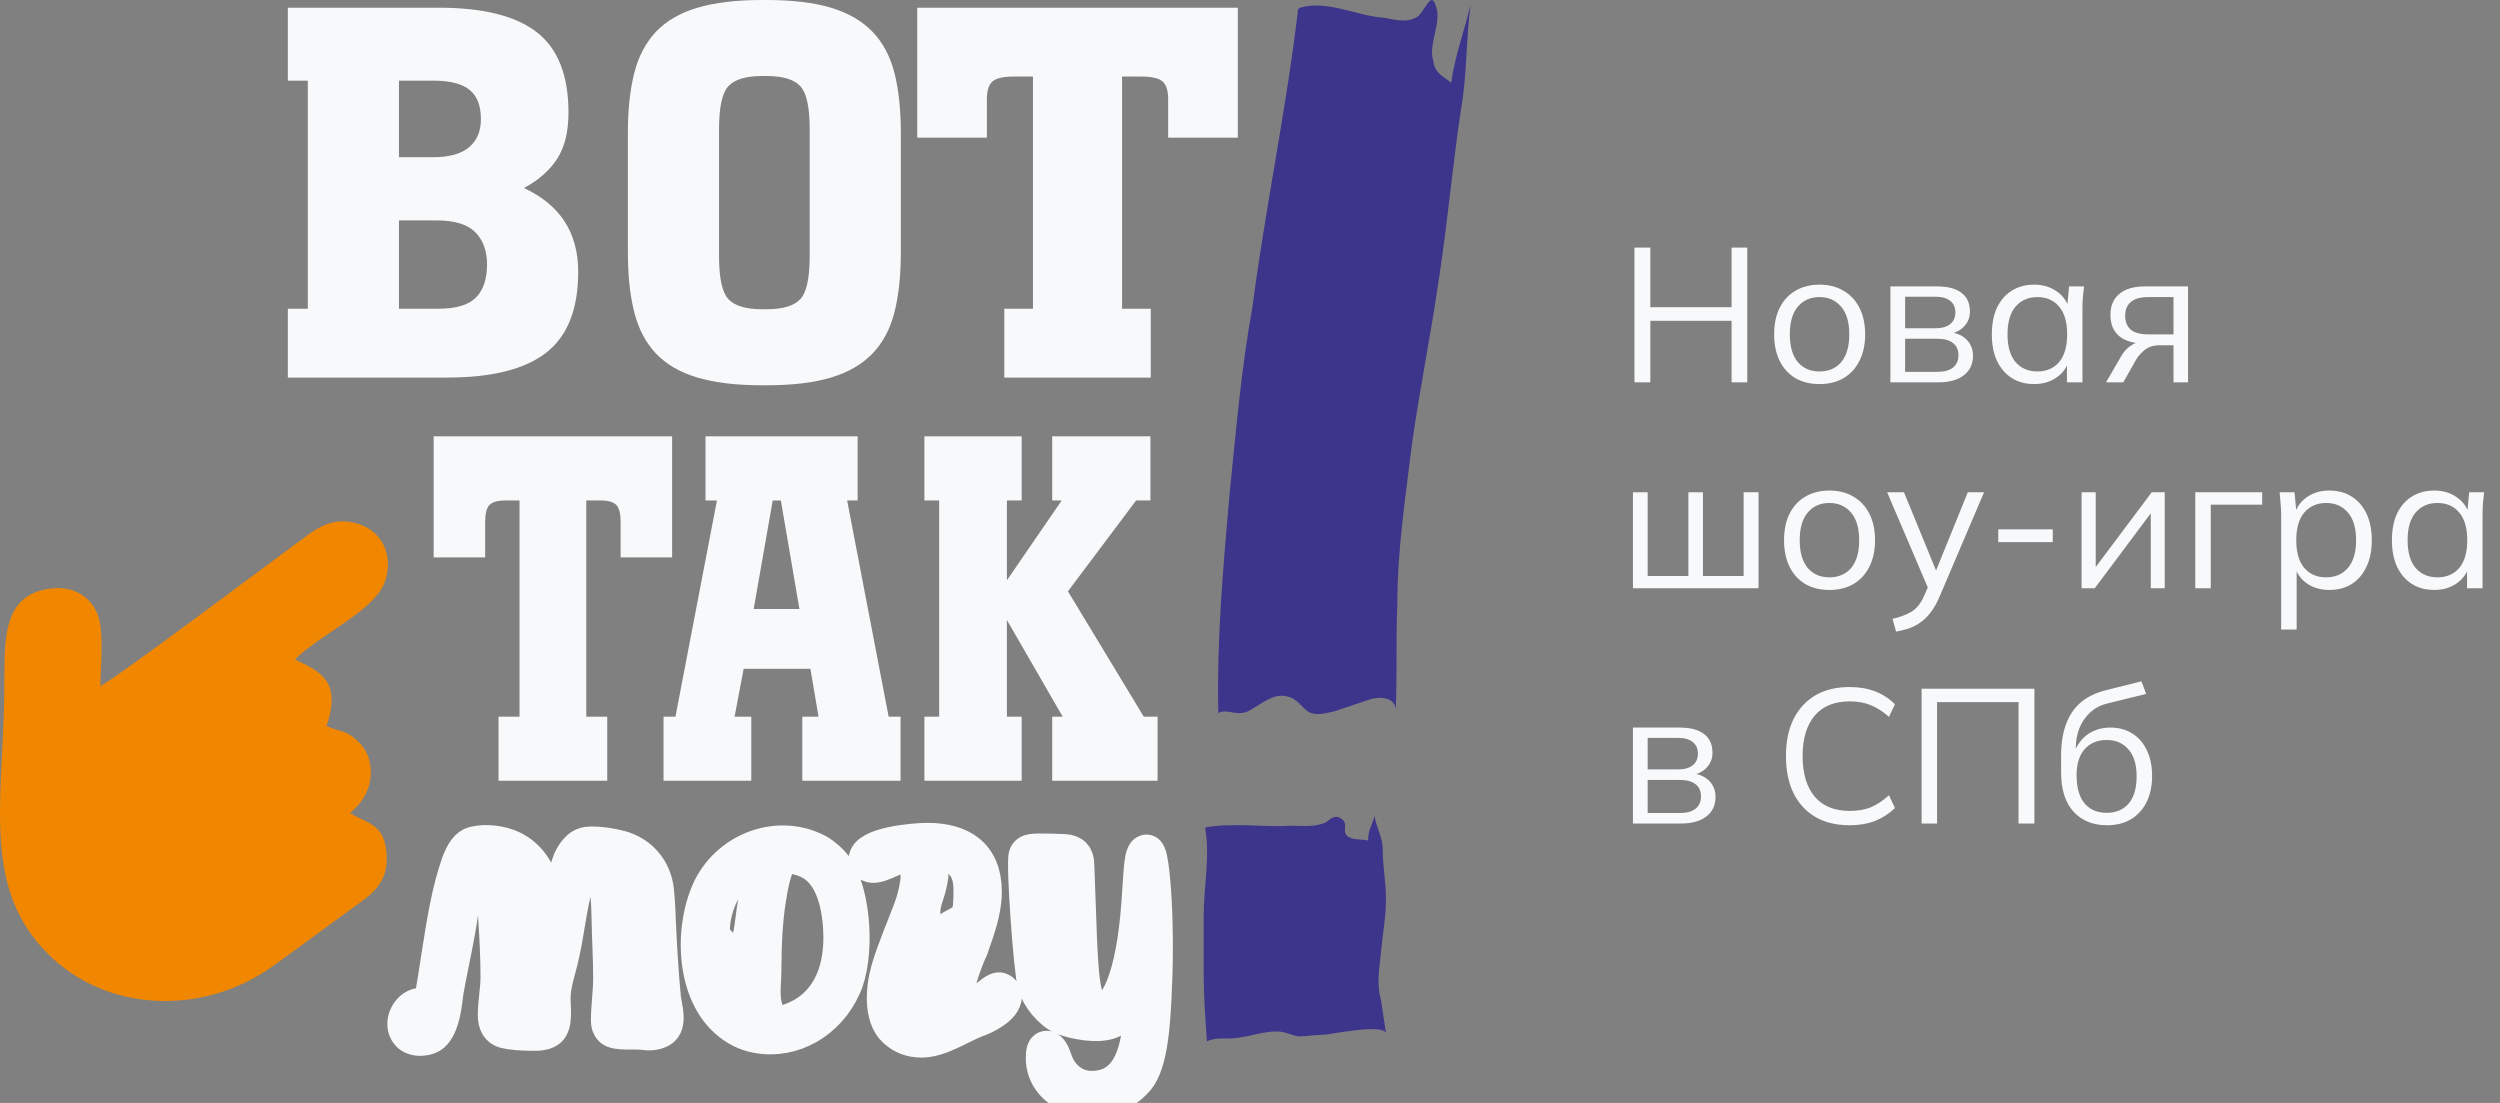 <?xml version="1.0" encoding="UTF-8"?> <svg xmlns="http://www.w3.org/2000/svg" width="170" height="75" viewBox="0 0 170 75" fill="none"><rect x="0" y="0" width="170" height="75" fill="#808080" stroke="none"/> <path d="M111.144 26V16.835H112.223V20.891H117.748V16.835H118.814V26H117.748V21.814H112.223V26H111.144ZM123.723 26.117C123.099 26.117 122.553 25.983 122.085 25.714C121.626 25.437 121.27 25.047 121.019 24.544C120.768 24.033 120.642 23.43 120.642 22.737C120.642 22.035 120.768 21.433 121.019 20.93C121.27 20.427 121.626 20.042 122.085 19.773C122.553 19.496 123.099 19.357 123.723 19.357C124.356 19.357 124.902 19.496 125.361 19.773C125.829 20.042 126.189 20.427 126.44 20.93C126.7 21.433 126.83 22.035 126.83 22.737C126.83 23.43 126.7 24.033 126.44 24.544C126.189 25.047 125.829 25.437 125.361 25.714C124.902 25.983 124.356 26.117 123.723 26.117ZM123.723 25.259C124.347 25.259 124.841 25.047 125.205 24.622C125.569 24.189 125.751 23.56 125.751 22.737C125.751 21.905 125.565 21.277 125.192 20.852C124.828 20.419 124.338 20.202 123.723 20.202C123.108 20.202 122.618 20.419 122.254 20.852C121.89 21.277 121.708 21.905 121.708 22.737C121.708 23.56 121.89 24.189 122.254 24.622C122.618 25.047 123.108 25.259 123.723 25.259ZM128.547 26V19.474H131.693C132.447 19.474 133.01 19.621 133.383 19.916C133.764 20.202 133.955 20.627 133.955 21.19C133.955 21.606 133.808 21.957 133.513 22.243C133.227 22.52 132.854 22.685 132.395 22.737V22.581C132.932 22.598 133.361 22.754 133.682 23.049C134.003 23.344 134.163 23.725 134.163 24.193C134.163 24.756 133.955 25.198 133.539 25.519C133.132 25.84 132.551 26 131.797 26H128.547ZM129.548 25.285H131.745C132.204 25.285 132.555 25.19 132.798 24.999C133.049 24.8 133.175 24.518 133.175 24.154C133.175 23.79 133.049 23.513 132.798 23.322C132.555 23.131 132.204 23.036 131.745 23.036H129.548V25.285ZM129.548 22.321H131.628C132.053 22.321 132.382 22.226 132.616 22.035C132.85 21.844 132.967 21.58 132.967 21.242C132.967 20.904 132.85 20.644 132.616 20.462C132.382 20.271 132.053 20.176 131.628 20.176H129.548V22.321ZM138.331 26.117C137.75 26.117 137.243 25.983 136.81 25.714C136.377 25.437 136.039 25.047 135.796 24.544C135.562 24.041 135.445 23.439 135.445 22.737C135.445 22.026 135.562 21.42 135.796 20.917C136.039 20.414 136.377 20.029 136.81 19.76C137.243 19.491 137.75 19.357 138.331 19.357C138.92 19.357 139.427 19.509 139.852 19.812C140.285 20.107 140.571 20.51 140.71 21.021H140.554L140.697 19.474H141.711C141.685 19.725 141.659 19.981 141.633 20.241C141.616 20.492 141.607 20.739 141.607 20.982V26H140.554V24.466H140.697C140.558 24.977 140.272 25.38 139.839 25.675C139.406 25.97 138.903 26.117 138.331 26.117ZM138.539 25.259C139.163 25.259 139.657 25.047 140.021 24.622C140.385 24.189 140.567 23.56 140.567 22.737C140.567 21.905 140.385 21.277 140.021 20.852C139.657 20.419 139.163 20.202 138.539 20.202C137.924 20.202 137.43 20.419 137.057 20.852C136.693 21.277 136.511 21.905 136.511 22.737C136.511 23.56 136.693 24.189 137.057 24.622C137.43 25.047 137.924 25.259 138.539 25.259ZM143.21 26L144.25 24.206C144.415 23.92 144.623 23.69 144.874 23.517C145.126 23.335 145.39 23.244 145.667 23.244H145.849L145.836 23.361C145.1 23.361 144.528 23.196 144.12 22.867C143.713 22.529 143.509 22.044 143.509 21.411C143.509 20.804 143.709 20.332 144.107 19.994C144.506 19.647 145.1 19.474 145.888 19.474H148.787V26H147.799V23.478H146.824C146.46 23.478 146.153 23.569 145.901 23.751C145.65 23.933 145.438 24.163 145.264 24.44L144.38 26H143.21ZM146.07 22.737H147.799V20.202H146.07C145.542 20.202 145.147 20.315 144.887 20.54C144.636 20.765 144.51 21.073 144.51 21.463C144.51 21.87 144.636 22.187 144.887 22.412C145.147 22.629 145.542 22.737 146.07 22.737ZM111.04 40V33.474H112.041V39.168H114.81V33.474H115.798V39.168H118.567V33.474H119.581V40H111.04ZM124.396 40.117C123.772 40.117 123.226 39.983 122.758 39.714C122.299 39.437 121.943 39.047 121.692 38.544C121.441 38.033 121.315 37.43 121.315 36.737C121.315 36.035 121.441 35.433 121.692 34.93C121.943 34.427 122.299 34.042 122.758 33.773C123.226 33.496 123.772 33.357 124.396 33.357C125.029 33.357 125.575 33.496 126.034 33.773C126.502 34.042 126.862 34.427 127.113 34.93C127.373 35.433 127.503 36.035 127.503 36.737C127.503 37.43 127.373 38.033 127.113 38.544C126.862 39.047 126.502 39.437 126.034 39.714C125.575 39.983 125.029 40.117 124.396 40.117ZM124.396 39.259C125.02 39.259 125.514 39.047 125.878 38.622C126.242 38.189 126.424 37.56 126.424 36.737C126.424 35.905 126.238 35.277 125.865 34.852C125.501 34.419 125.011 34.202 124.396 34.202C123.781 34.202 123.291 34.419 122.927 34.852C122.563 35.277 122.381 35.905 122.381 36.737C122.381 37.56 122.563 38.189 122.927 38.622C123.291 39.047 123.781 39.259 124.396 39.259ZM128.936 42.951L128.689 42.08C129.096 41.985 129.434 41.872 129.703 41.742C129.98 41.621 130.21 41.456 130.392 41.248C130.574 41.04 130.73 40.78 130.86 40.468L131.198 39.701L131.172 40.143L128.325 33.474H129.469L131.822 39.207H131.484L133.811 33.474H134.916L131.9 40.546C131.726 40.962 131.536 41.309 131.328 41.586C131.12 41.872 130.894 42.102 130.652 42.275C130.418 42.457 130.158 42.6 129.872 42.704C129.586 42.808 129.274 42.89 128.936 42.951ZM135.882 36.867V35.996H139.587V36.867H135.882ZM141.547 40V33.474H142.509V39.025H142.158L146.318 33.474H147.202V40H146.253V34.436H146.604L142.444 40H141.547ZM149.278 40V33.474H153.828V34.319H150.331V40H149.278ZM155.119 42.808V34.982C155.119 34.739 155.106 34.492 155.08 34.241C155.063 33.981 155.041 33.725 155.015 33.474H156.029L156.172 35.021H156.016C156.155 34.51 156.437 34.107 156.861 33.812C157.286 33.509 157.793 33.357 158.382 33.357C158.972 33.357 159.479 33.491 159.903 33.76C160.337 34.029 160.675 34.414 160.917 34.917C161.16 35.42 161.281 36.026 161.281 36.737C161.281 37.439 161.16 38.041 160.917 38.544C160.683 39.047 160.35 39.437 159.916 39.714C159.483 39.983 158.972 40.117 158.382 40.117C157.802 40.117 157.299 39.97 156.874 39.675C156.45 39.38 156.168 38.977 156.029 38.466H156.172V42.808H155.119ZM158.174 39.259C158.798 39.259 159.292 39.047 159.656 38.622C160.029 38.189 160.215 37.56 160.215 36.737C160.215 35.905 160.029 35.277 159.656 34.852C159.292 34.419 158.798 34.202 158.174 34.202C157.559 34.202 157.065 34.419 156.692 34.852C156.328 35.277 156.146 35.905 156.146 36.737C156.146 37.56 156.328 38.189 156.692 38.622C157.065 39.047 157.559 39.259 158.174 39.259ZM165.537 40.117C164.956 40.117 164.449 39.983 164.016 39.714C163.583 39.437 163.245 39.047 163.002 38.544C162.768 38.041 162.651 37.439 162.651 36.737C162.651 36.026 162.768 35.42 163.002 34.917C163.245 34.414 163.583 34.029 164.016 33.76C164.449 33.491 164.956 33.357 165.537 33.357C166.126 33.357 166.633 33.509 167.058 33.812C167.491 34.107 167.777 34.51 167.916 35.021H167.76L167.903 33.474H168.917C168.891 33.725 168.865 33.981 168.839 34.241C168.822 34.492 168.813 34.739 168.813 34.982V40H167.76V38.466H167.903C167.764 38.977 167.478 39.38 167.045 39.675C166.612 39.97 166.109 40.117 165.537 40.117ZM165.745 39.259C166.369 39.259 166.863 39.047 167.227 38.622C167.591 38.189 167.773 37.56 167.773 36.737C167.773 35.905 167.591 35.277 167.227 34.852C166.863 34.419 166.369 34.202 165.745 34.202C165.13 34.202 164.636 34.419 164.263 34.852C163.899 35.277 163.717 35.905 163.717 36.737C163.717 37.56 163.899 38.189 164.263 38.622C164.636 39.047 165.13 39.259 165.745 39.259Z" fill="#F8F9FA"></path> <path d="M111.04 56V49.474H114.186C114.94 49.474 115.503 49.621 115.876 49.916C116.257 50.202 116.448 50.627 116.448 51.19C116.448 51.606 116.301 51.957 116.006 52.243C115.72 52.52 115.347 52.685 114.888 52.737V52.581C115.425 52.598 115.854 52.754 116.175 53.049C116.496 53.344 116.656 53.725 116.656 54.193C116.656 54.756 116.448 55.198 116.032 55.519C115.625 55.84 115.044 56 114.29 56H111.04ZM112.041 55.285H114.238C114.697 55.285 115.048 55.19 115.291 54.999C115.542 54.8 115.668 54.518 115.668 54.154C115.668 53.79 115.542 53.513 115.291 53.322C115.048 53.131 114.697 53.036 114.238 53.036H112.041V55.285ZM112.041 52.321H114.121C114.546 52.321 114.875 52.226 115.109 52.035C115.343 51.844 115.46 51.58 115.46 51.242C115.46 50.904 115.343 50.644 115.109 50.462C114.875 50.271 114.546 50.176 114.121 50.176H112.041V52.321ZM125.774 56.117C124.855 56.117 124.075 55.926 123.434 55.545C122.792 55.164 122.298 54.622 121.952 53.92C121.614 53.218 121.445 52.382 121.445 51.411C121.445 50.44 121.614 49.608 121.952 48.915C122.298 48.213 122.792 47.671 123.434 47.29C124.075 46.909 124.855 46.718 125.774 46.718C126.424 46.718 127.004 46.818 127.516 47.017C128.027 47.216 128.473 47.507 128.855 47.888L128.452 48.746C128.036 48.382 127.624 48.118 127.217 47.953C126.809 47.78 126.333 47.693 125.787 47.693C124.738 47.693 123.941 48.018 123.395 48.668C122.849 49.318 122.576 50.232 122.576 51.411C122.576 52.59 122.849 53.508 123.395 54.167C123.941 54.817 124.738 55.142 125.787 55.142C126.333 55.142 126.809 55.06 127.217 54.895C127.624 54.722 128.036 54.449 128.452 54.076L128.855 54.947C128.473 55.32 128.027 55.61 127.516 55.818C127.004 56.017 126.424 56.117 125.774 56.117ZM130.669 56V46.835H138.339V56H137.26V47.745H131.722V56H130.669ZM143.275 56.117C142.321 56.117 141.563 55.809 141 55.194C140.436 54.579 140.155 53.682 140.155 52.503V51.359C140.155 50.154 140.402 49.179 140.896 48.434C141.39 47.689 142.17 47.186 143.236 46.926L145.615 46.328L145.94 47.186L143.301 47.836C142.815 47.957 142.417 48.17 142.105 48.473C141.793 48.768 141.554 49.123 141.39 49.539C141.234 49.946 141.156 50.38 141.156 50.839V51.359H141C141.104 50.969 141.273 50.635 141.507 50.358C141.741 50.072 142.027 49.855 142.365 49.708C142.711 49.552 143.093 49.474 143.509 49.474C144.072 49.474 144.566 49.608 144.991 49.877C145.415 50.137 145.745 50.514 145.979 51.008C146.221 51.493 146.343 52.078 146.343 52.763C146.343 53.448 146.217 54.041 145.966 54.544C145.714 55.047 145.359 55.437 144.9 55.714C144.44 55.983 143.899 56.117 143.275 56.117ZM143.249 55.272C143.881 55.272 144.38 55.064 144.744 54.648C145.108 54.223 145.29 53.604 145.29 52.789C145.29 51.983 145.103 51.372 144.731 50.956C144.367 50.531 143.873 50.319 143.249 50.319C142.625 50.319 142.126 50.527 141.754 50.943C141.39 51.359 141.208 51.948 141.208 52.711C141.208 53.56 141.39 54.202 141.754 54.635C142.118 55.06 142.616 55.272 143.249 55.272Z" fill="#F8F9FA"></path> <g clip-path="url(#clip0_530_54)"> <path fill-rule="evenodd" clip-rule="evenodd" d="M33.9 53.092V48.733H35.327V34.03H34.386C33.846 34.03 33.478 34.133 33.283 34.339C33.089 34.545 32.992 34.919 32.992 35.461V37.901H29.489V29.671H45.704V37.901H42.202V35.461C42.202 34.919 42.104 34.545 41.91 34.339C41.715 34.133 41.347 34.03 40.807 34.03H39.867V48.733H41.293V53.092H33.9ZM47.974 29.671H58.319V34.03H57.605L60.427 48.733H61.237V53.092H54.557V48.733H55.66L55.108 45.48H50.568L49.952 48.733H51.087V53.092H45.12V48.733H45.931L48.752 34.03H47.974V29.671ZM52.546 34.03L51.249 41.414H54.362L53.098 34.03H52.546ZM69.474 53.092H62.859V48.733H63.864V34.03H62.859V29.671H69.474V34.03H68.469V39.462L72.198 34.03H71.55V29.671H78.23V34.03H77.257L72.62 40.21L77.776 48.733H78.717V53.092H71.55V48.733H72.263L68.469 42.162V48.733H69.474V53.092Z" fill="#F8F9FA"></path> <path fill-rule="evenodd" clip-rule="evenodd" d="M6.821 46.65C6.844 45.327 7.085 42.976 6.648 41.807C6.219 40.658 5.042 39.774 3.326 40.034C-0.104 40.554 0.353 44.013 0.288 47.493C0.152 54.696 -1.168 60.443 3.263 64.866C7.304 68.899 13.87 69.053 18.521 65.719C20.546 64.266 22.491 62.81 24.44 61.404C25.436 60.685 26.465 59.86 26.28 57.953C26.094 56.041 25.057 56.026 23.799 55.294C24.566 54.677 25.522 53.443 25.123 51.739C24.962 51.049 24.555 50.571 24.124 50.215C23.548 49.74 23.29 49.763 22.681 49.556L22.2 49.376C23.294 46.215 21.639 45.633 20.052 44.835C21.873 43.057 25.518 41.521 26.189 39.516C26.76 37.804 26.006 36.263 24.605 35.714C22.581 34.922 21.353 36.089 20.233 36.894C18.933 37.828 7.837 46.181 6.821 46.65Z" fill="#F18701"></path> <path fill-rule="evenodd" clip-rule="evenodd" d="M98.672 5.636C98.229 5.192 97.565 5.081 97.454 4.081C97.122 3.082 98.008 1.528 97.676 0.529C97.344 -0.693 97.012 0.529 96.458 1.084C95.683 1.639 94.798 1.306 94.023 1.195C92.252 1.084 90.26 -0.026 88.379 0.529L88.268 0.64C87.493 7.301 86.055 14.074 85.169 20.846C84.394 25.176 84.062 29.173 83.62 33.503C83.177 38.499 82.734 43.495 82.845 48.491C83.398 48.158 84.062 48.713 84.837 48.38C85.722 47.936 86.608 47.048 87.604 47.381C88.157 47.492 88.489 48.047 88.932 48.38C89.486 48.713 90.15 48.491 90.703 48.38L93.027 47.603C93.913 47.27 94.909 47.492 94.909 48.269C95.019 45.826 94.909 43.495 95.019 41.052C95.019 37.389 95.573 33.836 96.016 30.172C96.569 26.286 97.344 22.511 97.897 18.625C98.451 14.962 98.782 11.187 99.336 7.523C99.779 4.97 99.668 2.86 100 0.307C99.557 2.194 99.004 3.526 98.672 5.636ZM94.909 48.269C94.909 48.38 94.909 48.38 94.909 48.491V48.269ZM94.245 61.148C94.245 59.926 94.023 58.927 94.023 57.706C94.023 56.929 93.581 56.263 93.47 55.485C93.359 56.04 93.027 56.373 93.027 57.151C92.474 57.04 91.92 57.151 91.588 56.818C91.256 56.484 91.699 56.04 91.256 55.707C90.814 55.374 90.592 55.596 90.15 55.929C89.375 56.263 88.6 56.151 87.825 56.151C85.944 56.263 83.841 55.929 81.959 56.263V56.373C82.291 58.261 81.849 60.259 81.849 62.369V66.255C81.849 67.698 81.959 69.141 82.07 70.807C82.845 70.474 83.509 70.695 84.062 70.585C85.058 70.474 85.833 70.14 86.829 70.14C87.383 70.14 87.715 70.362 88.268 70.474C88.821 70.474 89.486 70.362 90.039 70.362C90.371 70.362 94.023 69.585 94.245 70.251L93.913 68.031C93.581 66.81 93.802 65.922 93.913 64.7C94.023 63.479 94.245 62.369 94.245 61.148Z" fill="#3D348B"></path> <path fill-rule="evenodd" clip-rule="evenodd" d="M19.573 25.675V20.994H20.931V5.484H19.573V0.524H29.846C32.864 0.524 35.087 1.083 36.515 2.201C37.943 3.319 38.656 5.135 38.656 7.65C38.656 8.954 38.401 10.002 37.89 10.794C37.38 11.586 36.625 12.25 35.627 12.785C38.088 13.926 39.318 15.824 39.318 18.479C39.318 21.018 38.593 22.852 37.142 23.981C35.691 25.111 33.444 25.675 30.403 25.675H19.573ZM27.13 14.986V20.994H29.811C31.018 20.994 31.872 20.738 32.371 20.226C32.87 19.713 33.119 18.968 33.119 17.99C33.119 17.059 32.852 16.325 32.319 15.789C31.785 15.254 30.902 14.986 29.672 14.986H27.13ZM27.13 5.484V10.689H29.463C30.554 10.689 31.367 10.462 31.901 10.008C32.434 9.554 32.702 8.919 32.702 8.104C32.702 7.196 32.446 6.532 31.935 6.113C31.425 5.694 30.6 5.484 29.463 5.484H27.13ZM52.133 26.199H51.82C50.073 26.199 48.61 26.025 47.432 25.675C46.254 25.326 45.319 24.785 44.617 24.051C43.921 23.317 43.422 22.38 43.131 21.239C42.841 20.098 42.696 18.735 42.696 17.152V9.048C42.696 7.464 42.841 6.102 43.131 4.96C43.422 3.819 43.921 2.882 44.617 2.148C45.319 1.415 46.254 0.873 47.432 0.524C48.61 0.175 50.073 0 51.82 0H52.133C53.88 0 55.337 0.175 56.504 0.524C57.67 0.873 58.605 1.415 59.319 2.148C60.027 2.882 60.532 3.819 60.822 4.96C61.112 6.102 61.257 7.464 61.257 9.048V17.152C61.257 18.735 61.112 20.098 60.822 21.239C60.532 22.38 60.027 23.317 59.319 24.051C58.605 24.785 57.67 25.326 56.504 25.675C55.337 26.025 53.88 26.199 52.133 26.199ZM51.82 21.029H52.133C53.224 21.029 53.985 20.802 54.414 20.348C54.844 19.894 55.059 18.922 55.059 17.431V8.768C55.059 7.278 54.844 6.305 54.414 5.851C53.985 5.397 53.224 5.17 52.133 5.17H51.82C50.729 5.17 49.968 5.397 49.539 5.851C49.109 6.305 48.895 7.278 48.895 8.768V17.431C48.895 18.922 49.109 19.894 49.539 20.348C49.968 20.802 50.729 21.029 51.82 21.029ZM68.292 25.675V20.994H70.242V5.205H68.953C68.234 5.205 67.746 5.316 67.491 5.537C67.235 5.758 67.108 6.16 67.108 6.742V9.362H62.372V0.524H84.171V9.362H79.435V6.742C79.435 6.16 79.308 5.758 79.052 5.537C78.797 5.316 78.309 5.205 77.59 5.205H76.301V20.994H78.251V25.675H68.292Z" fill="#F8F9FA"></path> <path fill-rule="evenodd" clip-rule="evenodd" d="M37.598 63.705C37.805 62.544 38.075 61.397 38.331 60.246C38.554 59.345 38.643 58.383 39.352 57.706C39.566 57.501 39.846 57.4 40.191 57.4C40.802 57.4 41.448 57.486 42.13 57.66C43.523 58.014 44.492 59.147 44.632 60.583C44.703 61.318 44.749 62.093 44.769 62.909C44.849 64.564 44.944 66.218 45.105 67.868C45.169 68.449 45.567 69.668 44.937 70.026C44.555 70.243 44.154 70.255 43.732 70.195C43.195 70.118 41.889 70.275 41.58 69.965C41.448 69.832 41.382 69.653 41.382 69.429C41.382 68.438 41.535 67.482 41.535 66.49C41.535 65.151 41.448 63.821 41.427 62.481C41.411 61.365 41.335 59.949 40.955 58.899C40.792 58.45 40.548 58.226 40.222 58.226C39.958 58.226 39.724 58.476 39.521 58.976C38.752 60.863 38.632 63.016 38.178 64.991C37.968 65.958 37.598 66.897 37.598 67.899C37.598 68.467 37.765 69.656 37.323 70.011C37.12 70.174 36.815 70.256 36.408 70.256C35.452 70.256 34.76 70.199 34.332 70.087C33.906 69.975 33.692 69.623 33.692 69.031C33.692 68.139 33.875 67.311 33.875 66.43C33.875 65.112 33.804 63.795 33.722 62.481C33.64 61.309 33.801 59.865 33.326 58.776C33.053 58.152 32.416 58.099 32.09 58.731C31.568 59.744 31.54 60.811 31.342 61.899C31.098 63.732 30.658 65.529 30.335 67.348C30.206 68.252 30.124 69.533 29.511 70.24C29.126 70.685 28.167 70.728 27.787 70.302C27.134 69.568 27.867 68.289 28.718 68.373C28.966 68.399 29.252 68.549 29.328 68.205C29.734 66.019 29.987 63.823 30.427 61.639C30.651 60.527 30.905 59.567 31.19 58.762C31.475 57.955 31.82 57.501 32.227 57.4C33.026 57.2 34.108 57.332 34.836 57.69C36.983 58.745 37.201 61.369 37.201 63.491C37.201 63.913 37.203 64.391 37.262 64.807C37.262 64.868 37.298 64.797 37.369 64.593C37.44 64.388 37.517 64.093 37.598 63.705ZM41.992 60.277C42.08 60.893 42.145 61.49 42.145 62.113C42.145 62.44 42.17 62.777 42.221 63.123C42.298 63.644 42.689 63.946 43.121 64.164C43.223 64.266 43.274 64.317 43.274 64.317C43.807 64.317 43.976 63.223 43.976 62.818C43.976 61.679 43.879 60.095 43.091 59.206C42.765 58.838 42.48 58.787 42.236 59.052C41.992 59.318 41.911 59.726 41.992 60.277ZM34.424 60.46C34.51 61.15 34.508 61.848 34.547 62.542C34.547 63.021 35.038 64.287 35.614 64.287C36.158 64.287 36.347 63.111 36.347 62.695C36.347 61.587 36.229 60.217 35.553 59.298C35.228 58.889 34.943 58.828 34.699 59.114C34.455 59.399 34.363 59.848 34.424 60.46ZM48.34 60.338C49.681 57.731 52.971 56.517 55.602 57.92C56.003 58.143 56.481 58.567 56.762 58.93C58.081 60.747 58.303 65.124 57.342 67.133C56.324 69.402 53.96 70.876 51.468 70.409C50.705 70.266 50.018 69.919 49.408 69.368C47.11 67.311 47.038 62.95 48.34 60.338ZM57.189 63.644C57.162 61.842 56.751 59.288 54.87 58.501C54.367 58.282 53.261 57.961 52.917 58.593C52.632 59.165 52.398 60.088 52.215 61.364C52.032 62.639 51.941 64.052 51.941 65.603C51.941 65.99 51.925 66.45 51.895 66.981C51.851 67.737 51.885 68.906 52.536 69.414C52.81 69.628 53.263 69.613 53.893 69.368C56.328 68.429 57.224 66.108 57.189 63.644ZM51.696 59.91C52.132 58.36 51.973 58.097 50.537 58.96C49.258 59.731 48.431 61.784 48.431 63.246C48.431 63.553 48.547 63.788 48.752 64.011C49.105 64.397 49.488 64.752 49.866 65.113C50.123 65.371 50.34 65.071 50.537 64.899C50.951 64.424 51.097 63.362 51.178 62.756C51.295 61.853 51.428 60.772 51.696 59.91ZM63.048 57.154C65.357 57.154 66.924 58.15 66.924 60.644C66.924 61.965 66.433 63.233 66.009 64.47C65.742 65.003 64.249 68.695 65.398 68.695C66.352 68.695 67.526 67.317 67.931 67.317C68.091 67.317 68.297 67.544 68.297 67.715C68.297 68.511 66.952 69.155 66.314 69.368C65.174 69.826 63.901 70.715 62.651 70.715C61.96 70.715 61.37 70.49 60.882 70.042C59.856 69.099 60.088 67.062 60.454 65.848C60.865 64.491 61.434 63.193 61.935 61.869C62.188 61.195 62.357 60.501 62.438 59.787C62.438 59.009 62.477 58.165 61.431 58.165C60.815 58.165 59.448 59.22 59.02 58.685C58.939 58.583 58.898 58.511 58.898 58.471C58.898 57.411 62.288 57.154 63.048 57.154ZM64.238 63.43C64.471 63.274 64.689 63.096 64.94 62.971C65.592 62.643 65.906 62.452 65.993 61.669C66.023 61.394 66.039 61.012 66.039 60.522C66.039 58.749 65.102 57.981 63.353 57.981C63.047 57.981 63.013 58.048 63.094 58.317C63.223 58.746 63.292 59.088 63.292 59.542C63.231 59.991 63.125 60.435 62.972 60.874C62.651 61.797 62.643 62.465 63.109 63.307C63.299 63.735 63.915 63.624 64.238 63.43ZM69.792 58.165C69.832 58.022 69.965 57.935 70.189 57.904C70.413 57.874 70.871 57.869 71.562 57.889L72.386 57.92C72.935 57.94 73.21 58.226 73.21 58.776L73.332 62.083C73.373 63.491 73.423 64.629 73.484 65.496C73.531 66.155 73.652 68.019 74.186 68.465C74.37 68.618 74.614 68.695 74.919 68.695C75.57 68.695 76.129 67.975 76.597 66.536C77.065 65.098 77.37 63.103 77.512 60.552C77.574 59.491 77.635 58.792 77.696 58.455C77.757 58.119 77.848 57.95 77.97 57.95C78.291 57.95 78.457 60.912 78.474 61.226C78.592 63.454 78.575 65.731 78.459 67.96C78.377 69.352 78.255 72.254 77.314 73.363C76.219 74.653 74.429 75.159 72.844 74.511C71.745 74.062 70.952 73.172 70.952 71.939C70.952 71.47 71.038 71.256 71.211 71.296C71.384 71.337 71.552 71.603 71.715 72.092C72.069 73.2 73.033 74.021 74.217 74.021C77.041 74.021 77.478 71.083 77.604 68.848C77.645 67.746 77.624 67.031 77.543 66.705C77.462 66.379 77.35 66.521 77.207 67.133C77.007 67.972 76.355 69.088 75.529 69.429C74.667 69.784 73.078 69.499 72.233 69.153C71.453 68.806 70.635 67.799 70.403 66.981C70.138 66.274 69.584 58.582 69.792 58.165ZM72.325 58.96C72.325 58.716 72.203 58.583 71.959 58.563C71.7 58.541 70.849 58.452 70.677 58.624C70.451 58.775 70.537 60.529 70.555 60.828C70.595 61.473 70.68 62.226 71.287 62.587C71.613 62.782 71.908 62.766 72.172 62.542C72.647 62.145 72.378 59.593 72.325 58.96Z" fill="#F8F9FA" stroke="#F8F9FA" stroke-width="2.4"></path> </g> <defs> <clipPath id="clip0_530_54"> <rect width="100" height="75" fill="white"></rect> </clipPath> </defs> </svg> 